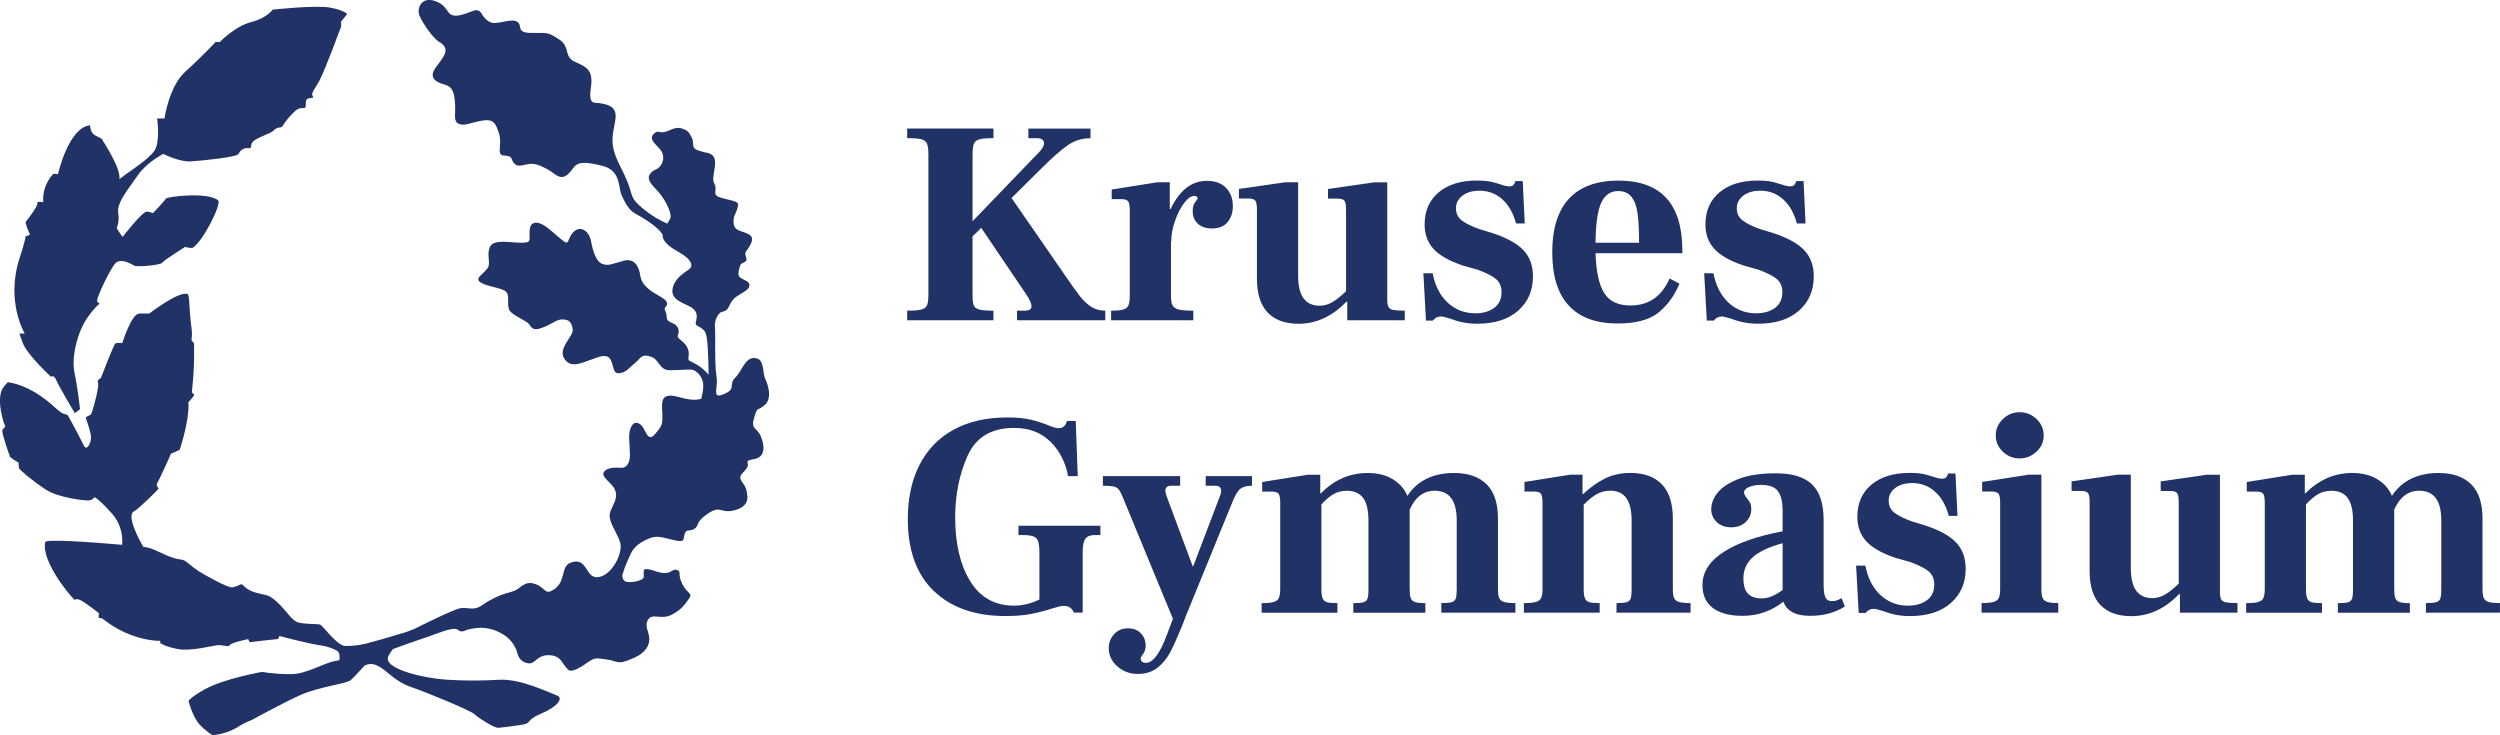 <?xml version="1.0" encoding="UTF-8"?><svg id="Layer_2" xmlns="http://www.w3.org/2000/svg" viewBox="0 0 643.31 189.23"><defs><style>.cls-1{fill:#213267;}</style></defs><g id="Layer_1-2"><g><g><path class="cls-1" d="M196.78,104.25c2.01-1.79,.83-5.31,.14-6.75-.7-1.44-.24-4.61-2-5.21-3.04-1.05-3.84,3.04-5.68,4.84-1.84,1.81,.17,2.78-2.46,4.04-1.99,.96-2.52,.71-2.48-.28-.14-.82,.4-2.08,.05-4.25-.52-3.15-.19-10.62-.38-12.48-.19-1.86,.94-3.79,1.84-3.92,2.38-.41,1.29-2.53,4.17-4.23,2.88-1.69,2.77-1.93,2.86-2.59,.13-.88-1.18-1.29-2.12-1.83-.94-.54-.82-1.33-.33-3.04,.29-1,.68-.63,1.57-1.39,.52-.44-.59-1.74,0-2.46,.26-.32,.52-.68,.76-1.08,1.87-2.92,.14-3.38-1.84-4.04-1.98-.65-2.22-1.37-2.09-3.25,.08-1,.7-1.46,1.12-3.41,.29-1.33-2.01-1.25-4.67-2.13-2.23-.76-.42-1.86-1.44-3.57s1.52-6.12-.8-7.5c-1.1-.66-.76-.14-3.29-.99-2.03-.68-.96-1.69-1.66-3.22-.71-1.53-1.15-1.96-2.53-2.44-1.75-.6-3.04,.54-4.45,.89-1.42,.35-1.89-.71-3.04,.71-1.15,1.41,1.4,2.95,2.14,4.18,.77,1.27,.62,2.89-.37,4-1.01,1.12-1.52,.53-2.55,1.96-1.03,1.43,.76,2.99,1.76,4.11,1.48,1.58,2.62,3.45,3.33,5.49,.44,1.52,.27,1.66-.64,3.13-2.04-.87-3.96-2.02-5.68-3.41-2.5-1.94-3.04-2.88-3.42-3.89-.51-1.38-.32-2.12-3.07-7.59-2.75-5.47-1.97-7.41-1.24-11.47,.65-3.54-1.2-4.23-4.23-4.67-1.18-.17-2.7,.56-2-4.11,.76-4.98-1.85-5.31-4.39-6.64-2.54-1.33-.98-3.84-3.79-5.62-2.94-1.87-2.7-1.66-6.94-1.66s-2.43-1.68-3.7-2.77c-1.27-1.09-4.26,.31-6.34,.2,0,0-1.6-.05-2.99-2.41-1.18-2.01-2.76,0-5.93,.47-3.17,.47-2.28-1.91-5.18-3.35-4.31-2.13-5.65,1.59-4.86,3.41,1.02,2.2,2.41,4.22,4.11,5.96,1.12,1.2,1.68,.87,2.38,2.14,.7,1.27-.38,2.69-2.28,5.21-1.9,2.53-.15,3.79,2.08,4.36s2.62,1.97,2.85,4.82c.24,2.85-.55,4.65,.93,5.31s2.68-.14,5.86-.76,3.7,.72,4.55,3.32-.76,5.53,1.15,5.62c2.97,.14,1.41,1.04,3.1,2.34,.92,.71,2.49-.18,4.17-.2,1.41,0,2.94,.84,3.91,1.34,2.12,1.09,3.35,3.22,5.47,1.26,2.12-1.96,1.24-3.98,8.86-2.06,4.7,1.19,4.01,5.6,4.86,7.5,2,4.49,2.92,4.33,5.08,5.65,3.79,2.28,5.05,3.76,5.47,4.55-.06,1.95,2.1,3.3,4.55,4.71,3.04,1.77,3.38,3.38,2.28,4.19-1.1,.8-3.79,2.28-4.26,5.05-.47,2.77,2.58,3.52,4.49,4.55,1.91,1.03,1.94,2.38,1.52,3.88-.42,1.5,1.57,.92,2.51,2.95,.53,1.16,.71,6.39,.76,10.69-.71-.81-1.52-1.54-2.39-2.18-.82-.53-1.68-1-2.57-1.41-.52-.37,.04-1.32-.22-2.51-.58-2.62-3.1-2.91-2.73-4.05,.52-1.11,.05-2.44-1.07-2.97h-.03c-1.35-.7-1.74-.59-1.81-2.05-.07-1.46-.92-1.52-.24-2.28,.86-.99,.22-1.72-1.44-2.69-1.52-.9-4.62-2.43-5.05-5.21-.43-2.78-1.6-4.74-4.5-3.92s-3.84,1.34-5.31,.76c-1.62-.64-2.36-3.1-2.91-5.89-.55-2.78-2.64-3.63-3.94-2.77-2,1.33-1.61,3.66-2.66,3.09-1.05-.57-2.59-2.15-4.5-3.66-1.91-1.52-4.37-2.28-4.65,.41-.28,2.69,.76,3.41-2.28,3.38-3.04-.03-7.18-1.05-8.04,1.22s.49,4.06-.68,5.52c-1.17,1.46-2.93,2.28-1.97,3.22,1.31,1.3,5.69,1.52,6.83,2.62,1.14,1.1,.12,3.41,.93,4.8,.8,1.39,4.19,2.53,4.99,3.54,.8,1.01,.99,1.84,3.44,.95,2.46-.89,3.73-2.22,5.23-2.14,1.65,.08,2.28,.61,2.6,2.5s-4.2,5.04-1.97,7.88c1.84,2.34,4.69,.58,7.26-.22,1.71-.67,3.68-1.37,4.48,.26,.93,1.87,.51,3.6,2.28,3.41,1.77-.19,2.33-1.31,3.93-2.57s1.61-2.57,4.27-1.62c2.06,.76,2.04,3.45,4.75,3.44,3.57,0,5.71-.45,6.4,.12,1.05,.63,1.8,1.66,2.09,2.85,.3,1.25-.13,3.29-.41,4.38-.21,.07-.43,.12-.64,.15-3.15,.54-5.96-1.34-7.97-.9s-1.4,2.88-1.4,5.12,0,2.51-1.93,4.76c-1.93,2.25-2.34-1.35-3.59-2.42-2.06-1.77-3.08,1.15-3.04,3.23,0,0,.18,2.97,.22,4.42,.04,1.45-.47,3.43-2.2,3.39-1.02,0-3.43-.32-4.45,1.01-1.02,1.33,2.07,2.82,2.83,4.73s-.25,3.13-1.21,5.47c-.96,2.34,1.84,5.52,2.53,8.08,.76,2.72-2.28,8.72-5.93,8.87-3.1,.14-2.48-5.31-6.83-3.75-2.62,.94-1.1,4.75-4.26,6.87-2.37,1.59-2.06-.22-4.55-1.25-2.49-1.03-3.43,.23-4.93,1.25s-4.07,.66-9.11,4.12c-2.28,1.56-3.66,.34-5.66,.76-2,.42-11.91,5.4-11.91,5.4l-2.03,.76-5.92,1.75s-2.59,.68-4.33,1.18c-1.78,.44-3.61,.64-5.45,.59-2.16-.26-5.64-5.31-6.36-5.5-.72-.19-3.79-.06-5.52-.52s-2.91-2.83-5.31-5.08-2.72-1.8-5.55-2.57c-2.82-.77-3.39-2.19-3.79-2.19s-1.16,.55-2.28,.8-7.24-3.22-8.68-4.12c-1.44-.9-3.29-2.6-3.79-2.83-.56-.17-1.14-.29-1.72-.35-3.1-.68-5.68-2.61-8.06-3.04l-.76-.09c-.89-1.52-4.55-8.18-2.34-9.17,1.03-.46,6.26-5.66,6.28-5.83s-.7-.7-.42-1.22c1.04-1.98,3.64-7.79,3.64-7.79,0,0,2.18-.81,2.28-1.1,2.75-8.89,2.15-12.08,2.15-12.08,0,0,1.6-1.71,1.52-1.97-.08-.25-.76-.07-.53-1.47,.43-3.87,.59-7.76,.48-11.65-.2-.32-.42-.63-.66-.92,.14-.91,.16-1.84,.06-2.76-.76-5.15-.47-8.92-1.08-9.11-2.28-.8-9.86,5.05-9.86,5.05,0,0-2.28-.06-2.69,0-1.97,.31-4.24,7.59-4.24,7.59,0,0-1.37-.19-1.79,.12-.42,.31-3.7,8.82-3.7,8.82,0,0-.82,.55-.84,.8-.02,.25,.3,.18,.06,1.9-.24,1.71-1.43,6.25-1.79,6.68-.36,.43-1.3,.55-1.31,.86-.02,.31,.83,2.28,1.25,4.29,.42,2.02-1.02,4.36-1.67,3.04-.65-1.32-4.14-8-4.37-8.1-.23-.1-1.03,.13-2.87-1.59-6.87-6.45-12.45-6.75-12.45-6.75,0,0-.76,.87-1.02,1.17-2.28,2.82,.17,9.99,.36,10.05,.18,.06-.17,.31-.72,1.1-.3,.43,1.81,6.53,2.03,6.94,.66,.55,1.38,1.03,2.15,1.4,0,.49,.03,.99,.12,1.47,.11,.38,3.46,3.26,6.83,5.46,3.37,2.21,10.4,2.94,11.3,2.82,.51-.09,.96-.39,1.25-.82,0,0,.9,.13,4.55,4.23,1.93,2.2,2.87,5.1,2.6,8.01-7.71-.68-19.61-1.52-19.79-.71-1.14,5.14,7.09,14.67,7.53,14.83,.44,.16,0-.39,1.22,0,1.22,.39,5.08,3.51,5.08,3.51-.07,.36-.11,.73-.1,1.09,0,.23,.55-.07,1.22,.46,7.48,5.82,14.61,5.53,14.61,5.53l.06,.61s1.16,.87,4.55,1.52c3.39,.64,9.43-1.03,10.41-1.03s2.69,.41,2.72,.23c.19-.89,4.95-1.77,4.95-1.77,0,0,.25,.85,.44,.8,.49-.12,7.21-.83,7.21-.83l.37-.76s6.83,1.8,10.13,2.34c1.58,.16,3.11,.62,4.51,1.35,1.04,.41,.83,2.05,.76,2.53-.27,.06-.64,.13-1.12,.21-2.78,.48-7.21,3.27-11.05,3.37-2.58,.03-5.16-.16-7.72-.57,0,0-9.76,1.69-14.79,4.51-3.65,2.03-4.11,2.94-4.11,2.94,0,0,1.02,4.36,3.1,6.36,.91,.94,1.93,1.77,3.04,2.47,2.25-.18,4.42-.87,6.37-2,1.16-.77,2.4-1.4,3.7-1.89,0,0,8.31-4.55,12.62-6.46,4.95-2.18,11.69-2.84,12.85-3.79,.67-.55,2.19-2.2,3.34-3.48h.05v-.11l.07-.08c1-.61,2.24-.67,3.29-.14,2.82,1.22,4.26,4.04,9.11,5.66,3.29,1.1,14.9,5.88,15.87,6.78s5.19,3.73,6.38,3.61c1.19-.11,2.92-.33,5.84-.76,2.92-.43,.86-1.11,5.08-2.88s5.84-4,4.11-4.67c-2.85-1.09-9.37-4.28-14.78-4.06-4.5,.28-9.02,.28-13.52,0-5.63-.33-16.99-2.78-15.04-6.22,.33-.58,.7-1.14,1.1-1.67,2.34-.87,5.77-2.1,7.91-2.79,3.51-1.13,7.59-3.12,8.83-2.15s1.52-.05,3.89-.35c2.49-.47,5.06-.03,7.25,1.24,2.09,1.07,3.61,2.99,4.19,5.26,.36,1.51,1.75,2.56,3.3,2.47,1.4-.21,1.98-2.28,4.98-2.1,3,.17,3.1,2.15,4.69,3.69,.9,1.01,3.58-.76,5.3-1.99,1.7-1.23,2.44-.87,4.55-.62,3.19,.37,2.56,1.7,7.31-.47,2.74-1.24,3.95-3.12,3.76-5.16-.16-1.66-1.36-3.18-.2-4.74,1.15-1.56,3.29,.24,5.89-1.09,2.6-1.34,3.26-2.44,4.47-4.07,1.21-1.64-.36-1.22-1.65-3.89-1.3-2.66-.19-3.13-1.24-3.54-1.65-.65-1.46,1.65-5.5,.31-3.79-1.27-3.18-.37-3.16,1.34,0,1.19-4.08,1.82-4.92,1.15-.62-.53-.79-1.42-.42-2.15,.35-1.17,.79-2.31,1.31-3.41,.87-1.98,1.31-3.41,4.38-4.95,3.07-1.53,3.93-.76,7.53,0,2.84,.62,2.19-.17,2.63-1.62,.43-1.44,1.23-.45,2.54-1.34,1.31-.9,.09-1.62,3.41-3.87,3.32-2.25,3.21-.06,6.57-.8,2.28-.49,3.99-1.75,3.56-4.06-.05-1.16-.47-2.27-1.2-3.17-1.64-1.99,.76-2.5,1.34-4.2,.35-1-1.11-1.35,1.61-1.8,2.72-.45,2.94-2.95,1.8-5.81-.93-2.32-2.72-1.73-1.75-4.87,.96-3.14,.71-1.47,2.72-3.26Z"/><path class="cls-1" d="M4.99,85.79s.21,.72,.83,2.38c1.2,3.22,7.31,8.77,7.31,8.77,0,0,.76-.52,1.27,.71,.65,1.62,4.85,8.66,4.85,8.66l1.35-1.01s-.53-5.03-1.43-9.4c-.82-3.94,.68-10.39,3.38-14.23,2-2.85,3.14-3.56,3.14-3.56,0,0-.69-.14-.69-.76,0-1.2,3.59-8.57,4.76-9.67,1.17-1.11,3.23-.09,3.23-.09,.53,.2,1.04,.45,1.52,.76,.71,.46,7-.17,7.27-.76,.27-.58,5.84-4.05,5.84-4.05,.61,.18,1.24,.27,1.88,.27,2.68-1.52,7.59-11.38,6.64-12.23-2.63-2.32-13.28-.94-13.46-.48-.18,.46-3.32,3.75-3.32,3.75-.5-.21-1.03-.35-1.57-.42-1.33,.17-6.24,6.53-6.24,6.53-.56-.72-1.06-1.49-1.52-2.28,.49-1.2,.63-2.52,.4-3.79-.54-2.68,2.78-6.45,5.02-9.77,2.25-3.32,6.56-5.52,6.56-5.52,0,0,4.13,2.12,7.09,1.93,2.97-.18,12.03-1.11,12.3-1.93,.43-1.03,1.5-1.63,2.6-1.47,.98,.25,.21-1,1.26-1.84,1.37-1.11,4.51-2,5.11-2.67,1.08-1.2,1.98-.55,2.28-1.11,.94-1.51,2.09-2.87,3.41-4.05,.59-.51,1.38-.75,2.15-.64,.8,0,.27-1.57,.63-2.12,.36-.55,1.79-.55,1.79-.55l-.27-.64c-.27-.65,.96-2.13,1.8-3.68,1.52-2.86,5.65-14.1,5.65-14.1l-.09-1.11,1.62-2.03s-.9-1.02-4.55-1.66c-3.66-.64-14.64,.55-14.64,.55,0,0-1.35,2.12-5.57,3.22-4.22,1.1-8.07,5.15-8.07,5.15l-.99-.09s-3.59,3.87-7.81,7.65c-4.22,3.78-5.39,12.07-5.39,12.07h-1.89s.9,5.99-.72,8.35c-1.62,2.36-6.83,5.52-8.62,7-.12,.1-.25,.2-.37,.28,.49-2.75-4.34-10.02-4.34-10.02,0,0,.31-.26-1.58-1.09-1.89-.83-1.43-2.78-1.71-2.75-5.46,.61-8.18,12.57-8.18,12.57-.39-.08-.8-.11-1.2-.09-1.84,1.97-2.78,4.61-2.59,7.3,0,0-1.67-.4-1.52,.34s-2.69,4.33-2.96,4.7c-.27,.37,1.08,3.32,1.08,3.32l-1.17,.46s.25,.14-1.52,5.62c-3.63,11.18,1.34,19.35,1.34,19.35h-1.42Z"/></g><g><g><path class="cls-1" d="M277.7,75.98c1,1.3,2.02,2.28,3.06,2.95,1.05,.67,2.27,1.01,3.66,1.01v2.47h-22.72v-2.47h1.94c1.2,0,1.79-.37,1.79-1.12,0-.65-.4-1.59-1.2-2.84l-11.73-17.34-2.24,2.17v14.95c0,1.34,.1,2.28,.3,2.8,.2,.52,.66,.88,1.38,1.08,.72,.2,1.96,.3,3.7,.3v2.47h-22.2v-2.47c1.74,0,2.98-.1,3.7-.3,.72-.2,1.2-.57,1.42-1.12,.22-.55,.34-1.47,.34-2.76V39.89c0-1.34-.11-2.3-.34-2.88-.22-.57-.7-.96-1.42-1.16-.72-.2-1.96-.3-3.7-.3v-2.47h22.2v2.47c-1.69,0-2.9,.1-3.62,.3-.72,.2-1.2,.59-1.42,1.16-.22,.57-.34,1.53-.34,2.88v17.04l17.34-18.01c.7-.8,1.05-1.5,1.05-2.09,0-.4-.15-.71-.45-.93s-.75-.34-1.34-.34h-2.24v-2.47h15.99v2.47c-2.14,0-4.09,.6-5.83,1.79-1.75,1.2-4.14,3.31-7.17,6.35l-7.32,7.25,12.56,18.16c2.24,3.29,3.86,5.58,4.86,6.88Z"/><path class="cls-1" d="M315.48,48.33c1.17,1.2,1.76,2.77,1.76,4.71,0,1.64-.45,3.01-1.35,4.11-.9,1.1-2.24,1.64-4.04,1.64-1.49,0-2.69-.4-3.59-1.2-.9-.8-1.35-1.89-1.35-3.29,0-1,.21-1.76,.64-2.28,.42-.52,.63-.86,.63-1.01s-.07-.29-.22-.41c-.15-.12-.35-.19-.6-.19-.85,0-1.73,.61-2.65,1.83-.92,1.22-1.71,2.75-2.35,4.6-.65,1.84-.97,3.61-.97,5.31h-.07v14.05c0,1.1,.14,1.89,.41,2.39,.27,.5,.8,.85,1.57,1.05,.77,.2,2.03,.3,3.77,.3v2.47h-21.15v-2.47c1.44,0,2.49-.1,3.14-.3,.65-.2,1.08-.55,1.31-1.05,.22-.5,.34-1.29,.34-2.39v-22.12c0-1.15-.14-1.91-.41-2.28-.27-.37-.86-.56-1.76-.56h-2.47v-2.47l11.73-1.87h3.21v6.88h.22c2.29-4.83,5.41-7.25,9.34-7.25,2.09,0,3.72,.6,4.9,1.79Z"/><path class="cls-1" d="M357.29,78.97c.2,.4,.6,.66,1.2,.78,.6,.12,1.59,.19,2.99,.19v2.47h-14.8v-4.78h-.22c-3.64,3.79-7.75,5.68-12.33,5.68-3.44,0-6.08-.96-7.92-2.88-1.84-1.92-2.77-4.82-2.77-8.71v-17.79c0-1.15-.14-1.91-.41-2.28-.27-.37-.86-.56-1.76-.56h-2.47v-2.47l11.88-1.72h3.36v23.92c0,2.74,.47,4.73,1.42,5.98,.95,1.25,2.32,1.87,4.11,1.87,1.15,0,2.24-.31,3.29-.93s2.22-1.56,3.51-2.8v-21c0-1.15-.14-1.91-.41-2.28-.27-.37-.86-.56-1.76-.56h-2.47v-2.47l11.88-1.72h3.36v30.12c0,.9,.1,1.54,.3,1.94Z"/><path class="cls-1" d="M373.29,82.04c-1.2-.4-2.04-.6-2.54-.6-.8,0-1.47,.35-2.02,1.05h-1.79l-.67-12.18h2.39c.6,3.19,1.88,5.71,3.85,7.55,1.97,1.84,4.35,2.76,7.14,2.76,1.94,0,3.55-.46,4.82-1.38,1.27-.92,1.91-2.28,1.91-4.07,0-1.39-.45-2.49-1.34-3.29-.9-.8-2.49-1.62-4.78-2.47l-3.96-1.12c-3.49-1.2-5.98-2.63-7.47-4.3-1.5-1.67-2.24-3.75-2.24-6.24,0-3.49,1.21-6.24,3.62-8.26,2.42-2.02,5.69-3.03,9.83-3.03,1.79,0,3.21,.15,4.26,.45,1.05,.3,1.64,.47,1.79,.52,.95,.35,1.69,.52,2.24,.52s.92-.11,1.12-.34c.2-.22,.37-.56,.52-1.01h1.87l.52,10.91h-2.24c-.7-2.64-1.87-4.71-3.51-6.2-1.64-1.49-3.61-2.24-5.9-2.24-1.79,0-3.25,.42-4.37,1.27-1.12,.85-1.68,1.94-1.68,3.29s.54,2.4,1.61,3.18c1.07,.77,2.53,1.48,4.37,2.13l3.44,1.05c3.64,1.2,6.28,2.65,7.92,4.37,1.64,1.72,2.47,3.97,2.47,6.76,0,3.64-1.27,6.58-3.81,8.82-2.54,2.24-6.05,3.36-10.54,3.36-2.39,0-4.66-.42-6.8-1.27Z"/><path class="cls-1" d="M432.92,65.15h-22.35c.15,4.73,.9,8.16,2.24,10.28,1.35,2.12,3.59,3.18,6.73,3.18,4.68,0,8.05-2.32,10.09-6.95l2.54,1.34c-1.3,3.09-3.1,5.57-5.42,7.44s-5.82,2.8-10.5,2.8c-5.53,0-9.72-1.53-12.56-4.6s-4.26-7.63-4.26-13.71,1.44-10.74,4.33-13.83c2.89-3.09,7.12-4.63,12.71-4.63,10.96,0,16.44,6,16.44,18.01v.67Zm-11.14-2.69c0-3.24-.14-5.79-.41-7.66-.27-1.87-.81-3.28-1.61-4.22-.8-.95-1.92-1.42-3.36-1.42-1.94,0-3.39,.98-4.33,2.95-.95,1.97-1.45,5.42-1.5,10.35h11.21Z"/><path class="cls-1" d="M445.55,82.04c-1.2-.4-2.04-.6-2.54-.6-.8,0-1.47,.35-2.02,1.05h-1.79l-.67-12.18h2.39c.6,3.19,1.88,5.71,3.85,7.55,1.97,1.84,4.35,2.76,7.14,2.76,1.94,0,3.55-.46,4.82-1.38,1.27-.92,1.91-2.28,1.91-4.07,0-1.39-.45-2.49-1.34-3.29-.9-.8-2.49-1.62-4.78-2.47l-3.96-1.12c-3.49-1.2-5.98-2.63-7.47-4.3-1.5-1.67-2.24-3.75-2.24-6.24,0-3.49,1.21-6.24,3.62-8.26,2.42-2.02,5.69-3.03,9.83-3.03,1.79,0,3.21,.15,4.26,.45,1.05,.3,1.64,.47,1.79,.52,.95,.35,1.69,.52,2.24,.52s.92-.11,1.12-.34c.2-.22,.37-.56,.52-1.01h1.87l.52,10.91h-2.24c-.7-2.64-1.87-4.71-3.51-6.2-1.64-1.49-3.61-2.24-5.9-2.24-1.79,0-3.25,.42-4.37,1.27-1.12,.85-1.68,1.94-1.68,3.29s.54,2.4,1.61,3.18c1.07,.77,2.53,1.48,4.37,2.13l3.44,1.05c3.64,1.2,6.28,2.65,7.92,4.37,1.64,1.72,2.47,3.97,2.47,6.76,0,3.64-1.27,6.58-3.81,8.82-2.54,2.24-6.05,3.36-10.54,3.36-2.39,0-4.66-.42-6.8-1.27Z"/></g><g><path class="cls-1" d="M240.29,152.08c-4.46-4.31-6.69-10.47-6.69-18.5,0-5.43,1.02-10.11,3.06-14.05,2.04-3.94,4.98-6.94,8.82-9.01,3.84-2.07,8.4-3.1,13.68-3.1,2.44,0,4.45,.19,6.02,.56s3.1,.86,4.6,1.46c1.15,.5,2.02,.75,2.62,.75,.9,0,1.52-.37,1.87-1.12l.3-.75h2.24l.52,14.2h-2.47c-.7-3.64-2.24-6.61-4.63-8.93-2.39-2.32-5.48-3.48-9.27-3.48-5.83,0-9.82,2.38-11.96,7.14-2.14,4.76-3.21,10.05-3.21,15.88,0,6.73,1.28,12.2,3.85,16.4,2.57,4.21,6.34,6.32,11.32,6.32,2.14,0,4.31-.52,6.5-1.57v-12.26c0-1.84-.27-3.03-.82-3.55-.55-.52-1.67-.79-3.36-.79h-1.2v-2.39h21.08v2.39h-1.42c-1.15,0-1.96,.31-2.43,.93-.47,.62-.71,1.76-.71,3.4v15.62h-2.24c-.3-.6-.65-1.03-1.05-1.31-.4-.27-.97-.41-1.72-.41-.45,0-1.4,.22-2.84,.67-1.89,.6-3.72,1.07-5.49,1.42-1.77,.35-3.95,.52-6.54,.52-7.82,0-13.96-2.15-18.42-6.46Z"/><path class="cls-1" d="M322.17,122.52v2.47c-1.3,0-2.28,.25-2.95,.75-.67,.5-1.36,1.62-2.06,3.36l-11.29,27.65c-.7,1.69-1.2,2.96-1.49,3.81-1.25,3.09-2.31,5.47-3.18,7.14-.87,1.67-1.98,3.04-3.33,4.11-1.35,1.07-3.04,1.61-5.08,1.61s-3.8-.65-5.27-1.94c-1.47-1.3-2.21-2.87-2.21-4.71,0-1.4,.46-2.59,1.38-3.59,.92-1,2.1-1.49,3.55-1.49s2.5,.42,3.33,1.27c.82,.85,1.23,1.92,1.23,3.21,0,.85-.21,1.54-.64,2.09-.42,.55-.63,.95-.63,1.2,0,.35,.12,.62,.37,.82,.25,.2,.57,.3,.97,.3,1.79,0,3.59-2.39,5.38-7.17l1.57-4.19-12.86-31.17c-.4-1-.76-1.69-1.08-2.09-.33-.4-.77-.66-1.35-.78-.57-.12-1.48-.19-2.73-.19v-2.47h19.88v2.47h-2.32c-1,0-1.49,.45-1.49,1.35,0,.15,.1,.57,.3,1.27l6.73,18.09h.15l7.03-18.46c.1-.4,.15-.7,.15-.9,0-.9-.5-1.35-1.5-1.35h-2.47v-2.47h11.88Z"/><path class="cls-1" d="M385.77,153.84c.2,.5,.61,.85,1.23,1.05,.62,.2,1.61,.3,2.95,.3v2.47h-19.06v-2.47c1.2,0,2.07-.07,2.62-.22,.55-.15,.91-.46,1.08-.93,.17-.47,.26-1.21,.26-2.2v-17.94c0-5.08-1.89-7.62-5.68-7.62-2.84,0-4.98,1.62-6.43,4.86v20.33c0,1.1,.09,1.89,.26,2.39,.17,.5,.53,.85,1.08,1.05,.55,.2,1.45,.3,2.69,.3v2.47h-18.53v-2.47c1.2,0,2.05-.07,2.58-.22s.87-.45,1.05-.9c.17-.45,.26-1.2,.26-2.24v-17.94c0-2.64-.46-4.57-1.38-5.79-.92-1.22-2.31-1.83-4.15-1.83-1.25,0-2.37,.27-3.36,.82-1,.55-2.07,1.45-3.21,2.69v21.82c0,1.1,.11,1.89,.34,2.39,.22,.5,.61,.82,1.16,.97,.55,.15,1.42,.22,2.62,.22v2.47h-19.51v-2.47c1.44,0,2.49-.1,3.14-.3,.65-.2,1.08-.55,1.31-1.05,.22-.5,.34-1.29,.34-2.39v-22.12c0-1.15-.14-1.91-.41-2.28-.27-.37-.86-.56-1.76-.56h-2.47v-2.47l11.73-1.87h3.21v4.78h.15c3.49-3.49,7.5-5.23,12.03-5.23,2.59,0,4.77,.55,6.54,1.64s3,2.52,3.7,4.26c1.24-1.94,2.89-3.41,4.93-4.41,2.04-1,4.41-1.49,7.1-1.49,3.59,0,6.36,.96,8.33,2.88,1.97,1.92,2.95,4.87,2.95,8.86v18.01c0,1.1,.1,1.89,.3,2.39Z"/><path class="cls-1" d="M430.76,153.84c.2,.5,.61,.85,1.23,1.05,.62,.2,1.63,.3,3.03,.3v2.47h-19.06v-2.47c1.2,0,2.06-.07,2.58-.22s.87-.45,1.05-.9c.17-.45,.26-1.2,.26-2.24v-17.94c0-5.08-1.82-7.62-5.46-7.62-1.3,0-2.45,.29-3.47,.86-1.02,.57-2.16,1.48-3.4,2.73v21.75c0,1.1,.11,1.89,.34,2.39,.22,.5,.61,.82,1.16,.97,.55,.15,1.42,.22,2.62,.22v2.47h-19.51v-2.47c1.44,0,2.49-.1,3.14-.3,.65-.2,1.08-.55,1.31-1.05,.22-.5,.34-1.29,.34-2.39v-22.12c0-1.15-.14-1.91-.41-2.28-.27-.37-.86-.56-1.76-.56h-2.47v-2.47l11.73-1.87h3.21v4.93h.22c1.74-1.64,3.57-2.95,5.49-3.92,1.92-.97,4.15-1.46,6.69-1.46,3.44,0,6.1,.97,8,2.92,1.89,1.94,2.84,4.88,2.84,8.82v18.01c0,1.1,.1,1.89,.3,2.39Z"/><path class="cls-1" d="M474.7,156.08c-2.49,1.59-5.48,2.39-8.97,2.39-1.89,0-3.41-.33-4.56-.97-1.15-.65-1.89-1.54-2.24-2.69-3.09,2.44-6.6,3.66-10.54,3.66-3.29,0-5.83-.67-7.62-2.02-1.79-1.35-2.69-3.31-2.69-5.9,0-3.34,1.82-6.18,5.46-8.52,3.64-2.34,8.69-4.11,15.17-5.31v-5.6c-.05-2.19-.47-3.8-1.27-4.82-.8-1.02-2.24-1.53-4.33-1.53-1.2,0-2.22,.19-3.06,.56-.85,.37-1.27,.83-1.27,1.38,0,.4,.25,.9,.75,1.5,.4,.5,.68,.92,.86,1.27,.17,.35,.26,.85,.26,1.5,0,1.3-.47,2.4-1.42,3.33-.95,.92-2.19,1.38-3.74,1.38s-2.85-.46-3.77-1.38c-.92-.92-1.38-2-1.38-3.25,0-1.54,.58-3.01,1.76-4.41,1.17-1.39,3-2.55,5.49-3.48,2.49-.92,5.61-1.38,9.34-1.38,4.29,0,7.41,.96,9.38,2.88,1.97,1.92,2.95,4.95,2.95,9.08v16.44c0,1.79,.16,2.99,.49,3.59,.32,.6,.86,.9,1.61,.9,.65,0,1.21-.11,1.68-.34,.47-.22,.76-.36,.86-.41l.82,2.17Zm-24.92-3.33c.77,.82,1.98,1.23,3.62,1.23s3.36-.72,5.31-2.17v-12.03c-3.49,.95-6.04,2.14-7.66,3.59-1.62,1.45-2.43,3.26-2.43,5.46,0,1.79,.39,3.1,1.16,3.92Z"/><path class="cls-1" d="M484.64,157.27c-1.2-.4-2.04-.6-2.54-.6-.8,0-1.47,.35-2.02,1.05h-1.79l-.67-12.18h2.39c.6,3.19,1.88,5.71,3.85,7.55,1.97,1.84,4.35,2.76,7.14,2.76,1.94,0,3.55-.46,4.82-1.38,1.27-.92,1.91-2.28,1.91-4.07,0-1.39-.45-2.49-1.34-3.29-.9-.8-2.49-1.62-4.78-2.47l-3.96-1.12c-3.49-1.2-5.98-2.63-7.47-4.3-1.5-1.67-2.24-3.75-2.24-6.24,0-3.49,1.21-6.24,3.62-8.26,2.42-2.02,5.69-3.03,9.83-3.03,1.79,0,3.21,.15,4.26,.45,1.05,.3,1.64,.47,1.79,.52,.95,.35,1.69,.52,2.24,.52s.92-.11,1.12-.34c.2-.22,.37-.56,.52-1.01h1.87l.52,10.91h-2.24c-.7-2.64-1.87-4.71-3.51-6.2-1.64-1.49-3.61-2.24-5.9-2.24-1.79,0-3.25,.42-4.37,1.27-1.12,.85-1.68,1.94-1.68,3.29s.54,2.4,1.61,3.18c1.07,.77,2.53,1.48,4.37,2.13l3.44,1.05c3.64,1.2,6.28,2.65,7.92,4.37,1.64,1.72,2.47,3.97,2.47,6.76,0,3.64-1.27,6.58-3.81,8.82-2.54,2.24-6.05,3.36-10.54,3.36-2.39,0-4.66-.42-6.8-1.27Z"/><path class="cls-1" d="M509.9,155.18c1.44,0,2.49-.1,3.14-.3,.65-.2,1.08-.55,1.31-1.05,.22-.5,.34-1.29,.34-2.39v-22.12c0-1.15-.14-1.91-.41-2.28-.27-.37-.86-.56-1.76-.56h-2.47v-2.47l11.96-1.87h3.29v29.3c0,1.1,.1,1.89,.3,2.39,.2,.5,.6,.85,1.2,1.05,.6,.2,1.54,.3,2.84,.3v2.47h-19.73v-2.47Zm5.49-38.94c-1.22-1.15-1.83-2.54-1.83-4.19s.61-3.05,1.83-4.22c1.22-1.17,2.65-1.76,4.3-1.76s3.15,.59,4.37,1.76c1.22,1.17,1.83,2.58,1.83,4.22s-.62,3.04-1.87,4.19c-1.25,1.15-2.69,1.72-4.33,1.72s-3.08-.57-4.3-1.72Z"/><path class="cls-1" d="M571.56,154.21c.2,.4,.6,.66,1.2,.78,.6,.12,1.59,.19,2.99,.19v2.47h-14.8v-4.78h-.22c-3.64,3.79-7.75,5.68-12.33,5.68-3.44,0-6.08-.96-7.92-2.88-1.84-1.92-2.77-4.82-2.77-8.71v-17.79c0-1.15-.14-1.91-.41-2.28-.27-.37-.86-.56-1.76-.56h-2.47v-2.47l11.88-1.72h3.36v23.92c0,2.74,.47,4.73,1.42,5.98,.95,1.25,2.32,1.87,4.11,1.87,1.15,0,2.24-.31,3.29-.93s2.22-1.56,3.51-2.8v-21c0-1.15-.14-1.91-.41-2.28-.27-.37-.86-.56-1.76-.56h-2.47v-2.47l11.88-1.72h3.36v30.12c0,.9,.1,1.54,.3,1.94Z"/><path class="cls-1" d="M639.12,153.84c.2,.5,.61,.85,1.23,1.05,.62,.2,1.61,.3,2.95,.3v2.47h-19.06v-2.47c1.2,0,2.07-.07,2.62-.22,.55-.15,.91-.46,1.08-.93,.17-.47,.26-1.21,.26-2.2v-17.94c0-5.08-1.89-7.62-5.68-7.62-2.84,0-4.98,1.62-6.43,4.86v20.33c0,1.1,.09,1.89,.26,2.39,.17,.5,.53,.85,1.08,1.05,.55,.2,1.45,.3,2.69,.3v2.47h-18.53v-2.47c1.2,0,2.05-.07,2.58-.22s.87-.45,1.05-.9c.17-.45,.26-1.2,.26-2.24v-17.94c0-2.64-.46-4.57-1.38-5.79-.92-1.22-2.31-1.83-4.15-1.83-1.25,0-2.37,.27-3.36,.82-1,.55-2.07,1.45-3.21,2.69v21.82c0,1.1,.11,1.89,.34,2.39,.22,.5,.61,.82,1.16,.97,.55,.15,1.42,.22,2.62,.22v2.47h-19.51v-2.47c1.44,0,2.49-.1,3.14-.3,.65-.2,1.08-.55,1.31-1.05,.22-.5,.34-1.29,.34-2.39v-22.12c0-1.15-.14-1.91-.41-2.28-.27-.37-.86-.56-1.76-.56h-2.47v-2.47l11.73-1.87h3.21v4.78h.15c3.49-3.49,7.5-5.23,12.03-5.23,2.59,0,4.77,.55,6.54,1.64s3,2.52,3.7,4.26c1.24-1.94,2.89-3.41,4.93-4.41,2.04-1,4.41-1.49,7.1-1.49,3.59,0,6.36,.96,8.33,2.88,1.97,1.92,2.95,4.87,2.95,8.86v18.01c0,1.1,.1,1.89,.3,2.39Z"/></g></g></g></g></svg>